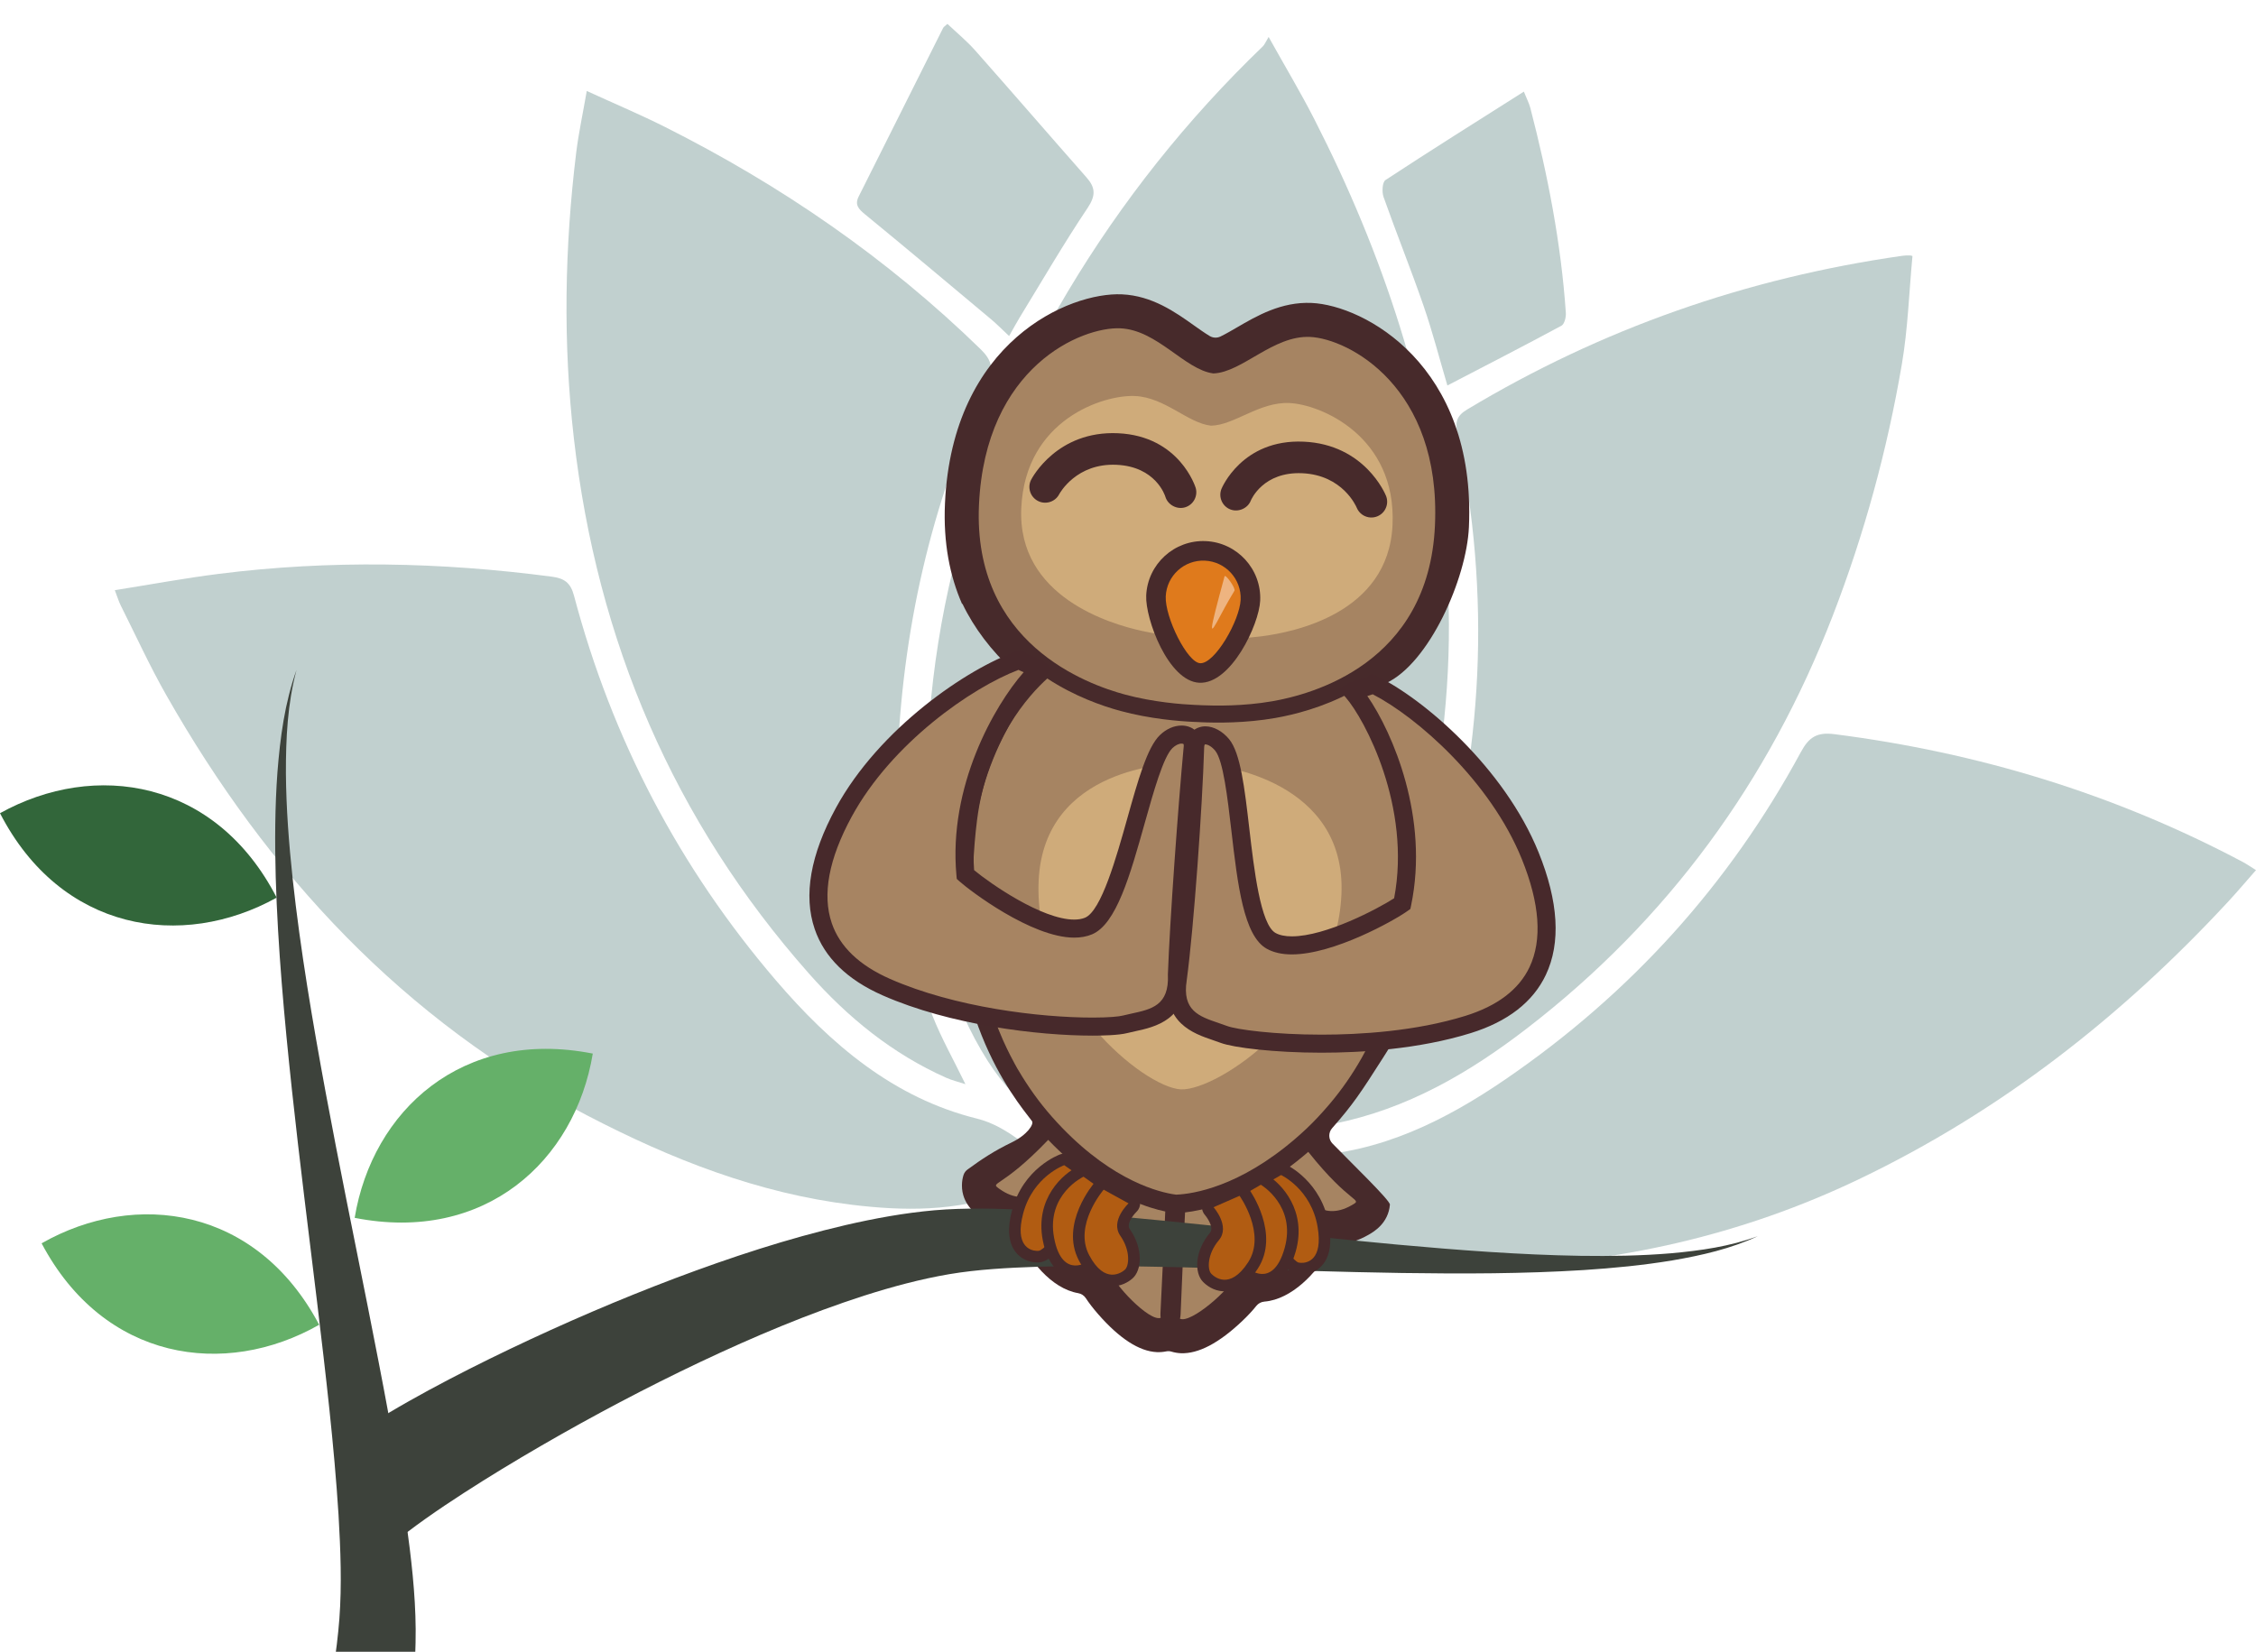 <?xml version="1.0" encoding="UTF-8"?><svg xmlns="http://www.w3.org/2000/svg" xmlns:xlink="http://www.w3.org/1999/xlink" version="1.1" id="Layer_1" x="0px" y="0px" width="749.664px" height="548.973px" viewBox="0 0 749.664 548.973" xml:space="preserve"><g><path fill="#C1D0CF" d="M421.563,12.279c5.603,10.046,10.697,18.548,15.195,27.354c22.829,44.699,38.419,91.638,43.393,141.818 c2.775,28.01,1.057,55.769-3.887,83.442c-4.338,24.28-10.911,47.792-22.503,69.661c-8.884,16.761-20.192,31.566-36.983,41.21 c-31.131,17.877-68.752,7.918-88.508-23.087c-12.422-19.493-17.779-41.218-19.458-63.823 c-5.113-68.797,10.634-132.71,45.988-191.896c17.974-30.09,39.583-57.249,64.828-81.542 C420.234,14.834,420.551,13.949,421.563,12.279z"/><path fill="#C1D0CF" d="M351.678,388.367c-5.78,2.751-11.391,5.964-17.375,8.164c-16.677,6.132-33.932,6.004-51.301,3.875 c-31.276-3.833-60.063-15.201-87.715-29.592c-61.291-31.897-106.259-80.337-140.053-139.816 c-5.5-9.682-10.141-19.854-15.137-29.818c-0.658-1.313-1.074-2.749-1.947-5.029c11.922-1.893,23.166-3.987,34.495-5.418 c36.952-4.669,73.882-3.935,110.778,0.934c4.113,0.543,6.186,2.037,7.315,6.303c12.636,47.707,35.022,90.41,67.108,127.87 c18.117,21.152,39.035,39.058,66.758,45.926c10.865,2.691,17.372,10.97,26.86,14.962 C351.537,387.273,351.607,387.82,351.678,388.367z"/><path fill="#C1D0CF" d="M400.226,392.85c11.711-3.3,21.693-8.222,33.711-8.688c24.669-0.959,46.38-11.776,66.439-25.528 c41.358-28.352,74.184-64.563,98.057-108.697c2.698-4.987,5.39-6.663,11.118-5.933c47.793,6.099,93.131,19.874,135.73,42.481 c1.196,0.635,2.311,1.418,4.383,2.701c-3.215,3.652-6.131,7.113-9.203,10.432c-35.338,38.184-75.658,69.763-122.752,92.301 c-39.123,18.723-80.479,27.963-123.76,29.286c-22.008,0.673-43.513-1.595-64.203-9.415 C418.909,407.693,409.058,401.903,400.226,392.85z"/><path fill="#C1D0CF" d="M194.981,30.239c9.335,4.274,17.835,7.85,26.055,11.983c38.575,19.398,73.77,43.605,104.782,73.798 c3.805,3.704,4.491,6.585,2.172,11.509c-18.897,40.129-28.217,82.629-29.849,126.8c-1.051,28.435,1.144,56.598,11.784,83.41 c2.948,7.43,6.924,14.452,10.881,22.592c-2.477-0.813-4.486-1.284-6.342-2.108c-17.898-7.953-32.753-20.075-45.591-34.581 c-45.082-50.938-70.448-110.616-78.181-178.01c-3.636-31.676-3.087-63.314,0.78-94.915 C192.26,44.296,193.644,37.947,194.981,30.239z"/><path fill="#C1D0CF" d="M635.506,85.115c-1.135,12.094-1.512,24.127-3.514,35.883c-4.875,28.605-12.492,56.508-22.974,83.636 c-21.296,55.109-54.839,101.114-101.666,137.198c-19.176,14.776-39.88,26.82-64.06,31.628c-1.957,0.39-3.948,0.611-6.255,0.962 c0.189-1.057,0.107-1.682,0.376-1.939c20.094-19.196,31.688-43.332,39.646-69.373c15.998-52.359,18.44-105.441,7.226-159.067 c-0.778-3.72-0.285-5.82,3.203-7.918c44.726-26.893,92.973-43.729,144.58-51.099c0.844-0.12,1.711-0.158,2.563-0.13 C635.115,84.911,635.592,85.14,635.506,85.115z"/><path fill="#C1D0CF" d="M335.328,111.686c-2.298-2.147-4.05-3.943-5.963-5.547c-13.931-11.672-27.846-23.367-41.903-34.887 c-2.131-1.745-3.503-3.177-2.14-5.902c9.35-18.688,18.699-37.376,28.074-56.051c0.211-0.421,0.719-0.691,1.44-1.355 c3.104,2.946,6.411,5.656,9.209,8.816c12.395,13.996,24.604,28.156,36.973,42.178c3.036,3.442,3.152,6.057,0.377,10.2 c-7.918,11.812-15.064,24.14-22.493,36.277C337.767,107.271,336.742,109.197,335.328,111.686z"/><path fill="#C1D0CF" d="M480.963,128.119c-2.627-8.881-4.922-17.816-7.925-26.508c-4.192-12.135-9.005-24.053-13.294-36.155 c-0.586-1.656-0.396-4.935,0.646-5.618c14.988-9.844,30.184-19.371,45.982-29.388c1.064,2.637,1.768,3.948,2.132,5.347 c5.824,22.403,10.234,45.061,11.823,68.193c0.098,1.422-0.468,3.726-1.458,4.26C506.406,114.97,493.81,121.438,480.963,128.119z"/></g><rect x="216.429" y="-47.408" fill="#932C25" width="0" height="1"/><g><g><path fill="#472A2B" d="M476.656,272.46c-8.814-23.418-9.812-26.069-18.439-39.723c-1.377-2.179-0.028-4.578,2.314-5.655 c14.338-6.588,26.81-34.718,27.588-51.877c2.445-53.868-34.863-73.729-52.258-74.519c-10.077-0.457-18.256,4.313-24.828,8.14 c-1.615,0.942-3.724,2.172-5.481,3.018c-1.144,0.55-2.479,0.489-3.567-0.162c-1.673-1.001-3.662-2.417-5.184-3.501 c-6.198-4.407-13.912-9.899-23.991-10.356c-17.394-0.79-56.353,15.608-58.798,69.477c-0.603,13.26,1.678,24.248,5.651,33.354 l0.171,0.049c3.812,7.969,9.667,15.699,16.654,22.018c1.507,1.362,1.705,3.657,0.395,5.21 c-5.055,5.986-16.179,22.078-18.837,50.169c-5.49,58.016,19.05,86.822,24.866,94.487c0.758,0.995-1.491,4.584-6.822,7.149 c-5.597,2.693-9.77,5.442-14.558,8.936c-0.628,0.458-1.118,1.1-1.353,1.841c-0.32,1.008-0.52,2.128-0.529,3.391 c-0.048,6.26,4.578,9.508,6.111,10.587c3.195,2.244,6.52,3.653,9.914,4.257c1.272,0.226,2.331,1.065,2.843,2.252 c3.255,7.563,10.759,17.228,19.734,18.779c1.052,0.182,1.975,0.779,2.561,1.671c1.05,1.597,2.388,3.354,4.091,5.301 c7.092,8.116,13.657,12.368,19.508,12.634c1.074,0.049,2.134-0.049,3.172-0.257c0.535-0.107,1.094-0.082,1.617,0.073 c1.017,0.301,2.064,0.495,3.141,0.544c5.85,0.265,12.774-3.371,20.572-10.814c1.873-1.784,3.365-3.413,4.555-4.908 c0.665-0.835,1.639-1.347,2.703-1.433c9.08-0.732,17.428-9.674,21.355-16.913c0.616-1.136,1.746-1.876,3.034-1.986 c3.437-0.294,6.879-1.396,10.277-3.352c1.608-0.925,6.51-3.743,7.026-9.979c0.119-1.411-13.551-14.565-19.105-20.327 c-1.352-1.404-1.389-3.613-0.1-5.076c6.899-7.828,9.479-11.735,16.977-23.496C477.23,323.885,488.037,302.699,476.656,272.46z"/><path fill="#A68462" d="M355.254,385.465c-2.275-1.98-4.592-4.182-6.941-6.622c-15.847,16.589-19.785,13.776-16.049,16.398 c2.37,1.665,4.614,2.476,6.748,2.572c3.622,0.164,6.936-1.72,10.029-4.945C352.23,389.539,353.938,387.074,355.254,385.465z"/><path fill="#A68462" d="M358.594,388.239c-0.551,0.573-1.146,1.21-1.788,1.949c-4.784,5.515-8.979,9.955-8.749,13.949 c0.184,3.157,7.465,14.334,12.542,14.565c1.354,0.061,2.554-0.656,3.418-2.521c4.687-10.125,6.271-16.075,7.442-19.451 C367.524,394.645,363.18,391.886,358.594,388.239z"/><path fill="#A68462" d="M434.734,382.826c-2.563,2.219-5.074,4.193-7.522,5.957c1.159,1.725,2.638,4.325,5.476,7.882 c2.788,3.493,5.917,5.67,9.538,5.834c2.137,0.097,4.448-0.506,6.959-1.95C453.133,398.279,448.973,400.712,434.734,382.826z"/><path fill="#A68462" d="M423.638,391.241c-4.907,3.216-9.494,5.563-13.612,7.281c0.854,3.474,1.9,9.54,5.637,20.005 c0.692,1.935,1.82,2.758,3.178,2.819c5.078,0.23,13.339-10.241,13.807-13.368c0.592-3.957-3.183-8.76-7.445-14.686 C424.644,392.52,424.121,391.848,423.638,391.241z"/><path fill="#A68462" d="M500.367,304.615c-0.012,0.547-0.004,1.077-0.019,1.633c-0.046,1.894-0.13,3.828-0.243,5.782 c-0.002,0.06-0.003,0.123-0.008,0.184"/><path fill="#A68462" d="M386.291,422.523c0.336-6.627,0.705-13.934,0.918-19.883c-2.709-0.559-6.671-1.675-11.479-3.829 c-2.269,6.05-6.615,15.445-7.223,22.289c-0.327,3.671,11.788,16.78,16.419,16.991c0.287,0.013,0.537-0.023,0.759-0.09 c-0.07-0.486-0.095-0.991-0.071-1.51C385.764,433.175,386.087,426.519,386.291,422.523z"/><path fill="#A68462" d="M393.791,402.953c-0.328,5.942-0.619,13.246-0.885,19.871c-0.158,3.996-0.442,10.655-0.593,13.973 c-0.024,0.518-0.094,1.019-0.204,1.497c0.215,0.086,0.459,0.145,0.744,0.157c4.637,0.211,17.887-11.748,17.893-15.434 c0.012-6.859-3.449-16.586-5.166-22.817C400.609,401.893,396.563,402.641,393.791,402.953z"/><path fill="#A68462" d="M441.232,367.625c0.04-0.055,0.088-0.106,0.131-0.156c0.218-0.256,0.435-0.511,0.655-0.765 c3.974-4.728,7.414-9.725,10.371-14.938c0-0.001,0.006-0.008,0.007-0.01c0.092-0.161,0.176-0.325,0.27-0.485 c1.162-2.082,2.252-4.188,3.269-6.328c0.252-0.51,0.502-1.02,0.737-1.535c0.006-0.009,0.007-0.016,0.013-0.024 c1.315-2.889,2.493-5.828,3.556-8.808c0.004-0.019,0.012-0.035,0.02-0.053c0.233-0.668,0.458-1.333,0.684-1.999 c0.442-1.313,0.871-2.631,1.268-3.956c0.002-0.009,0.004-0.018,0.008-0.028c0.137-0.458,0.264-0.925,0.395-1.386 c0.442-1.553,0.871-3.107,1.256-4.673c0,0,0-0.005,0-0.006c0.078-0.312,0.141-0.625,0.217-0.938 c0.409-1.718,0.799-3.443,1.142-5.182c0-0.009,0.001-0.012,0.001-0.02c0.07-0.355,0.131-0.711,0.193-1.071 c0.855-4.527,1.48-9.09,1.909-13.664c0.034-0.375,0.073-0.745,0.107-1.122c0.001-0.025,0.007-0.055,0.007-0.078 c0.078-0.91,0.168-1.82,0.231-2.729c0-0.007,0.001-0.012,0.001-0.017c0.026-0.413,0.042-0.824,0.063-1.238 c0.231-3.749,0.356-7.501,0.349-11.231c0-0.007,0-0.011,0.001-0.018c-0.005-2.074-0.046-4.141-0.12-6.2 c-0.963-26.558-13.507-42.947-18.975-48.88c-9.488,5.063-18.937,7.441-25.241,8.545c-9.952,1.743-19.649,1.631-24.539,1.408 c-0.499-0.022-0.921-0.047-1.269-0.067c-0.345-0.011-0.771-0.024-1.27-0.048c-4.891-0.222-14.557-0.988-24.31-3.626 c-6.177-1.671-15.374-4.896-24.364-10.797c-5.985,5.413-19.963,20.604-23.324,46.96c-0.657,5.154-1.084,10.393-1.288,15.654 c-0.046,0.996-0.091,1.994-0.111,2.993c-0.001,0.007-0.001,0.009-0.001,0.014c-0.068,3.027-0.027,6.062,0.078,9.096 c0.004,0.02,0.004,0.042,0.004,0.063c0.041,1.128,0.084,2.261,0.15,3.388c0,0.006,0.004,0.014,0.004,0.016 c0.055,0.988,0.139,1.974,0.219,2.96c0,0.003,0,0.006,0,0.012c0.066,0.863,0.146,1.731,0.229,2.599 c0.122,1.241,0.265,2.479,0.42,3.718c0,0.005-0.001,0.011,0,0.014c0.081,0.644,0.176,1.283,0.267,1.928 c0.204,1.453,0.425,2.902,0.682,4.348c0.183,1.034,0.376,2.063,0.583,3.093c0.003,0.011,0.006,0.019,0.005,0.029 c0.214,1.035,0.434,2.065,0.672,3.098c0.23,1.004,0.479,2.005,0.732,3.006c0.004,0.009,0.009,0.019,0.008,0.031 c0.5,1.927,1.052,3.846,1.652,5.752c0.025,0.085,0.053,0.177,0.079,0.266v0.002c0.332,1.042,0.662,2.074,1.021,3.106 c0.005,0.007,0.004,0.014,0.011,0.021c0.188,0.54,0.396,1.075,0.599,1.608c0.764,2.087,1.604,4.155,2.506,6.2 c0.131,0.288,0.256,0.579,0.385,0.869c0.004,0.002,0.008,0.011,0.01,0.016c0.65,1.437,1.33,2.861,2.05,4.273 c0.259,0.476,0.5,0.954,0.753,1.434c0.01,0.021,0.022,0.039,0.035,0.058c0.532,1.001,1.044,2.005,1.611,2.989 c0.005,0.004,0.005,0.004,0.006,0.008c0.152,0.268,0.325,0.53,0.488,0.796c3.131,5.317,6.771,10.439,11.054,15.284 c17.571,19.844,33.568,24.521,39.82,25.629l1.405,0.219l1.418-0.09c6.328-0.537,22.682-3.746,41.978-21.916 C436.736,372.668,439.033,370.17,441.232,367.625z"/><path fill="#A68462" d="M373.844,230.844c9.436,2.549,18.932,3.246,23.091,3.435c0.509,0.023,0.932,0.039,1.269,0.048 c0.338,0.022,0.764,0.045,1.27,0.067c4.156,0.188,13.678,0.355,23.305-1.328c12.835-2.248,51.957-12.256,54.051-58.373 s-28.775-62.136-41.48-62.712c-12.299-0.559-22.534,11.76-32.141,12.138c-9.533-1.247-18.609-14.442-30.91-15.001 c-12.704-0.576-44.896,12.579-46.99,58.696S361.27,227.442,373.844,230.844z"/><g><path fill="#CFAB7A" d="M428.484,133.949c-10.016-0.455-18.248,7.362-26.066,7.529c-7.768-0.874-15.254-9.405-25.272-9.859 c-10.342-0.47-36.44,7.711-37.78,37.258c-1.343,29.551,29.737,38.517,40,40.795c8.626,1.916,17.303,2.337,19.848,2.425 c2.547,0.144,11.224,0.51,19.993-0.616c10.422-1.339,42.185-7.452,43.526-37.003C464.074,144.931,438.83,134.419,428.484,133.949 z"/></g><g><g><defs><path id="SVGID_1_" d="M373.844,230.844c9.436,2.549,18.932,3.246,23.091,3.435c0.509,0.023,0.932,0.039,1.269,0.048 c0.338,0.022,0.764,0.045,1.27,0.067c4.156,0.188,13.678,0.355,23.305-1.328c12.835-2.248,51.957-12.256,54.051-58.373 s-28.775-62.136-41.48-62.712c-12.299-0.559-22.534,11.76-32.141,12.138c-9.533-1.247-18.609-14.442-30.91-15.001 c-12.704-0.576-44.896,12.579-46.99,58.696S361.27,227.442,373.844,230.844z"/></defs><clipPath id="SVGID_2_"></clipPath><g clip-path="url(#SVGID_2_)"><path fill="#7E543A" d="M380.88,197.92c0,0,7.108,39.22,17.463,39.689c10.349,0.47,20.415-37.97,20.415-37.97L380.88,197.92z"/></g></g><path fill="#472A2B" d="M400.677,179.842c-10.444-0.475-19.323,7.637-19.797,18.078c-0.351,7.708,7.321,28.53,17.659,29 c10.543,0.479,19.858-19.349,20.219-27.28C419.231,189.198,411.12,180.315,400.677,179.842z M398.908,218.803 c-2.627-0.119-10.232-13.492-9.914-20.515c0.271-5.968,5.348-10.602,11.315-10.331c5.968,0.271,10.601,5.346,10.33,11.314 C410.318,206.366,402.144,218.949,398.908,218.803z"/><path fill="#DF7A1C" d="M400.382,186.337c-6.874-0.313-12.697,5.007-13.009,11.878c-0.312,6.873,7.134,22.016,11.461,22.212 c4.869,0.221,13.119-14.209,13.432-21.082C412.577,192.474,407.256,186.648,400.382,186.337z"/><g><defs><path id="SVGID_3_" d="M387.373,198.215c-0.312,6.873,7.134,22.016,11.461,22.212c4.869,0.221,13.119-14.209,13.432-21.082 c0.312-6.871-5.01-12.696-11.884-13.008C393.508,186.024,387.685,191.344,387.373,198.215z"/></defs><clipPath id="SVGID_4_"></clipPath><path clip-path="url(#SVGID_4_)" fill="#B15C12" d="M387.373,198.215c0,0,7.541,17.421,12.009,17.624 c4.462,0.202,13.003-17.708,13.003-17.708s-2.782,25.495-13.336,25.016C388.493,222.667,387.373,198.215,387.373,198.215z"/></g></g><g><path fill="#CFAB7A" d="M392.449,362.063c12.324,0.433,51.543-25.933,53.305-64.744c1.733-38.177-40.967-42.814-42.754-42.983 l-11.385-0.517c-1.794,0.006-44.742,0.756-46.475,38.933c-1.762,38.812,34.907,68.622,47.219,69.308L392.449,362.063z"/></g><path fill="#EEB480" d="M405.748,204.203c1.538-2.919,3.904-7.034,4.443-7.842c0.538-0.81-3.021-5.742-3.275-4.804 C401.537,211.351,401.585,212.122,405.748,204.203z"/><g><defs><path id="SVGID_5_" d="M349.162,392.873c-3.096,3.227-6.408,5.11-10.031,4.945c-2.132-0.097-4.378-0.906-6.746-2.572 c-3.737-2.622,0.2,0.191,16.05-16.398c2.347,2.441,4.665,4.643,6.94,6.623C354.057,387.08,352.348,389.545,349.162,392.873z M320.415,325.32c-2.767-12.49-3.457-24.906-3.085-36.326c0.004-0.142,0.016-0.282,0.022-0.427 c0.063-1.874,0.151-3.725,0.269-5.537c0.041-0.612,0.102-1.193,0.147-1.797c0.103-1.338,0.197-2.68,0.324-3.978 c0.185-1.898,0.394-3.756,0.627-5.565c3.299-25.412,16.588-43.417,24.323-49.846c-1.35-1.065-2.68-2.19-3.979-3.396 c-4.53,5.129-12.193,10.164-22.155,10.515c-6.838,0.239-11.836,19.758-19.707,33.763c-14.428,25.674,2.535,72.926,17.233,70.229 M358.714,388.245c-0.552,0.573-1.146,1.21-1.788,1.948c-4.785,5.515-8.979,9.956-8.75,13.95 c0.184,3.157,7.465,14.334,12.543,14.564c1.356,0.062,2.553-0.656,3.416-2.521c4.688-10.124,6.275-16.074,7.443-19.451 C367.646,394.649,363.301,391.891,358.714,388.245z M434.854,382.832c-2.562,2.219-5.075,4.193-7.524,5.956 c1.162,1.726,2.641,4.326,5.479,7.883c2.785,3.493,5.914,5.669,9.537,5.834c2.135,0.097,4.446-0.507,6.957-1.95 C453.254,398.285,449.096,400.718,434.854,382.832z M423.756,391.246c-4.903,3.216-9.492,5.563-13.612,7.281 c0.856,3.475,1.902,9.54,5.64,20.005c0.692,1.935,1.821,2.759,3.176,2.819c5.075,0.23,13.341-10.24,13.808-13.368 c0.591-3.957-3.181-8.76-7.448-14.685C424.764,392.525,424.24,391.853,423.756,391.246z M440.553,377.462 M458.781,223.884 c-1.405,1.082-2.83,2.083-4.273,3.021c6.484,7.346,18.729,24.705,19.71,51.845c0.065,1.822,0.104,3.691,0.118,5.599 c0.01,1.355-0.016,2.76-0.036,4.155c-0.013,0.546-0.003,1.076-0.017,1.633c-0.047,1.894-0.129,3.828-0.242,5.781 c-0.004,0.061-0.004,0.124-0.009,0.185 M496.458,271.772 M386.41,422.529c0.338-6.627,0.707-13.935,0.918-19.884 c-2.705-0.558-6.671-1.674-11.479-3.828c-2.269,6.05-6.613,15.445-7.224,22.288c-0.325,3.671,11.788,16.781,16.419,16.991 c0.289,0.013,0.537-0.023,0.76-0.089c-0.07-0.487-0.095-0.991-0.07-1.51C385.884,433.181,386.206,426.523,386.41,422.529z M393.912,402.959c-0.328,5.942-0.621,13.246-0.885,19.871c-0.158,3.996-0.443,10.654-0.593,13.972 c-0.024,0.519-0.096,1.019-0.206,1.498c0.217,0.085,0.46,0.144,0.747,0.157c4.636,0.21,17.882-11.748,17.892-15.434 c0.012-6.86-3.449-16.586-5.168-22.817C400.729,401.897,396.685,402.646,393.912,402.959z M441.353,367.631 c0.039-0.055,0.088-0.106,0.132-0.156c0.219-0.256,0.437-0.512,0.654-0.766c3.973-4.727,7.414-9.724,10.369-14.937 c0-0.001,0.008-0.008,0.008-0.01c0.094-0.162,0.18-0.325,0.27-0.485c1.164-2.082,2.256-4.188,3.271-6.328 c0.248-0.511,0.5-1.021,0.736-1.536c0.004-0.008,0.006-0.015,0.012-0.024c1.313-2.888,2.493-5.828,3.555-8.807 c0.008-0.019,0.014-0.035,0.021-0.054c0.232-0.668,0.458-1.333,0.683-1.999c0.442-1.313,0.871-2.63,1.267-3.956 c0.004-0.009,0.006-0.017,0.01-0.028c0.136-0.457,0.263-0.925,0.396-1.386c0.441-1.552,0.867-3.106,1.254-4.672 c0,0,0.001-0.005,0.001-0.006c0.077-0.312,0.14-0.626,0.218-0.939c0.407-1.717,0.795-3.443,1.139-5.181 c0-0.009,0.002-0.012,0.002-0.02c0.068-0.355,0.129-0.711,0.191-1.071c0.855-4.528,1.48-9.091,1.912-13.664 c0.031-0.376,0.072-0.745,0.104-1.123c0.003-0.025,0.009-0.054,0.01-0.077c0.079-0.911,0.166-1.82,0.23-2.729 c0-0.007,0-0.012,0-0.017c0.027-0.414,0.043-0.825,0.064-1.238c0.232-3.749,0.356-7.501,0.348-11.231 c0.001-0.008,0.001-0.012,0.002-0.018c-0.006-2.074-0.047-4.141-0.12-6.2c-0.962-26.558-13.505-42.948-18.974-48.88 c-9.49,5.062-18.939,7.44-25.24,8.545c-9.955,1.742-19.649,1.63-24.541,1.408c-0.497-0.022-0.922-0.047-1.266-0.067 c-0.35-0.011-0.775-0.025-1.273-0.048c-4.891-0.223-14.555-0.988-24.309-3.626c-6.177-1.671-15.373-4.896-24.367-10.797 c-5.983,5.412-19.961,20.604-23.321,46.959c-0.656,5.155-1.082,10.394-1.288,15.655c-0.045,0.996-0.09,1.994-0.111,2.992 c0,0.007,0,0.009,0,0.014c-0.068,3.028-0.029,6.063,0.077,9.096c0.005,0.021,0.003,0.042,0.005,0.063 c0.039,1.129,0.082,2.262,0.148,3.389c0,0.006,0.002,0.013,0.002,0.015c0.059,0.989,0.141,1.975,0.221,2.96 c0,0.004,0,0.006,0,0.013c0.066,0.862,0.148,1.731,0.23,2.598c0.123,1.242,0.262,2.479,0.419,3.719 c0.001,0.004,0.001,0.01,0.001,0.013c0.082,0.644,0.174,1.283,0.269,1.929c0.205,1.453,0.423,2.902,0.679,4.348 c0.183,1.034,0.378,2.063,0.585,3.092c0.003,0.011,0.003,0.019,0.003,0.03c0.213,1.034,0.437,2.065,0.672,3.097 c0.232,1.005,0.479,2.005,0.732,3.006c0.004,0.009,0.011,0.02,0.01,0.031c0.497,1.927,1.052,3.846,1.65,5.752 c0.027,0.085,0.051,0.177,0.081,0.267v0.002c0.331,1.042,0.662,2.074,1.021,3.105c0.003,0.008,0.003,0.015,0.01,0.021 c0.188,0.54,0.395,1.074,0.598,1.608c0.766,2.087,1.604,4.155,2.508,6.2c0.131,0.287,0.254,0.578,0.385,0.868 c0.002,0.003,0.006,0.012,0.011,0.016c0.648,1.438,1.327,2.861,2.05,4.274c0.254,0.475,0.497,0.953,0.753,1.434 c0.009,0.02,0.021,0.038,0.034,0.058c0.529,1,1.042,2.004,1.611,2.989c0.002,0.004,0.002,0.004,0.004,0.008 c0.155,0.268,0.324,0.529,0.49,0.796c3.13,5.316,6.77,10.439,11.054,15.284c17.569,19.843,33.567,24.521,39.82,25.629 l1.405,0.219l1.416-0.091c6.328-0.537,22.684-3.746,41.977-21.915C436.855,372.673,439.154,370.176,441.353,367.631z M373.965,230.85c9.434,2.549,18.932,3.245,23.09,3.435c0.508,0.022,0.934,0.039,1.271,0.048 c0.335,0.021,0.763,0.044,1.267,0.067c4.158,0.188,13.681,0.355,23.309-1.328c12.832-2.248,51.954-12.256,54.047-58.374 c2.094-46.116-28.773-62.135-41.479-62.712c-12.299-0.559-22.534,11.76-32.141,12.139c-9.533-1.247-18.611-14.442-30.912-15.001 c-12.703-0.577-44.895,12.579-46.988,58.695C323.334,213.937,361.389,227.447,373.965,230.85z"/></defs><clipPath id="SVGID_6_"></clipPath><g clip-path="url(#SVGID_6_)"><path fill="#7E543A" d="M327.443,328.493c0,0,26.068,57.975,62.952,59.649c42.168,1.914,69.964-53.561,69.964-53.561 l-0.002,8.164l-18.818,30.269l-22.437,16.431l-15.442,7.786c0,0-7.654,2.482-12.832,2.247 c-5.181-0.235-19.185-3.229-26.394-10.629c-7.212-7.4-23.489-22.763-27.446-29.07c-3.959-6.308-10.013-28.746-10.013-28.746 L327.443,328.493z"/></g><path clip-path="url(#SVGID_6_)" fill="#7E543A" d="M435.693,381.002l-11.082,6.572l-9.659,6.28l-24.206,7.438l-23.435-9.601 l-9.051-7.131l-10.44-7.549l-4.542,6.515l0.577,0.322c0,0,2.841-0.347,6.497,2.179c3.66,2.526,2.978,7.208,2.978,7.208 s5.42,0.01,10.939,3.094c5.518,3.075,6.936,6.855,6.936,6.855l2.262,0.812c0,0,3.589-1.079,7.606-0.011 c4.021,1.066,6.322,4.885,6.322,4.885l2.642,0.257l-0.002,0.042l0.354-0.007l0.352,0.038l0.002-0.041l2.653-0.017 c0,0,2.637-3.595,6.734-4.292c4.1-0.7,7.573,0.7,7.573,0.7l2.327-0.604c0,0,1.755-3.637,7.529-6.199 c5.776-2.57,11.173-2.09,11.173-2.09s-0.254-4.724,3.62-6.908c3.87-2.184,6.67-1.581,6.67-1.581l0.604-0.27L435.693,381.002z"/><path clip-path="url(#SVGID_6_)" fill="#7E543A" d="M410.058,238.381c6.746-1.581,12.675,0.205,12.675,0.205 s4.156-3.213,18.357-1.154c14.208,2.059,22.035,8.076,22.035,8.076l-8.022-12.391l-6-5.93l-19.45,7.839l-31.826,2.513 l-28.42-5.014l-21.443-10.638l-6.778,6.058l-8.619,11.16c0,0,8.818-5.494,23.152-6.258c14.333-0.764,17.207,3.478,17.207,3.478 s6.088-1.712,12.662,0.47L410.058,238.381z"/><path clip-path="url(#SVGID_6_)" fill="#7E543A" d="M397.482,245.107"/></g></g><g><path fill="#A78462" d="M487.828,340.492c28.279-8.781,30.794-31.072,20.64-56.135c-11.444-28.246-38.232-50.218-52.312-56.959 c-1.429,1.05-5.311,1.452-6.774,2.357c7.107,8.093,23.251,38.613,16.583,70.579c-4.839,3.475-32.284,18.632-43.562,12.367 c-11.28-6.265-8.894-56.14-16.28-65.117c-3.526-4.285-8.824-4.445-8.981,0.766c-0.611,20.297-3.469,60.064-5.77,77.036 c-2.246,14.26,8.482,15.803,15.267,18.394C413.642,346.454,455.806,350.437,487.828,340.492z"/><path fill="#47292B" d="M439.114,349.872c-0.001,0-0.003,0-0.004,0c-15.605-0.001-29.309-1.673-33.542-3.289 c-0.796-0.304-1.648-0.592-2.527-0.891c-6.357-2.154-16.997-5.76-14.633-20.772c2.326-17.164,5.148-57.19,5.734-76.659 c0.144-4.737,3.316-6.857,6.398-6.857c2.743,0,5.695,1.599,7.898,4.275c3.787,4.604,5.138,16.226,6.702,29.685 c1.565,13.477,3.71,31.935,8.718,34.716c1.342,0.746,3.163,1.124,5.412,1.124c0.001,0,0.001,0,0.002,0 c11.322-0.002,28.663-9.231,33.99-12.664c5.776-30.334-9.729-59.508-16.136-66.804l-2.341-2.665l3.017-1.866 c1.073-0.663,2.482-1.027,3.974-1.412c0.836-0.216,2.233-0.577,2.62-0.824l1.449-1.065l1.605,0.789 c15.495,7.42,42.431,30.486,53.796,58.538c6.651,16.417,7.468,30.138,2.426,40.781c-4.273,9.021-12.67,15.53-24.956,19.346 C471.381,348.741,452.175,349.872,439.114,349.872z M400.541,247.403c-0.116,0-0.181,0.018-0.195,0.024 c-0.031,0.039-0.186,0.345-0.205,1.014c-0.591,19.606-3.438,59.956-5.796,77.349c-1.587,10.083,4.07,12,10.622,14.221 c0.954,0.323,1.879,0.637,2.742,0.967c3.177,1.213,15.856,2.894,31.401,2.895c0.001,0,0.003,0,0.004,0 c12.645,0,31.204-1.084,47.824-6.245c10.617-3.297,17.788-8.741,21.313-16.184c4.293-9.064,3.431-21.162-2.564-35.959 c-10.454-25.801-34.747-47.116-49.535-54.738c-0.569,0.218-1.176,0.401-1.79,0.57c8.496,12.267,20.599,40.582,14.539,69.631 l-0.238,1.144l-0.948,0.681c-4.432,3.183-24.488,14.43-38.44,14.432c-0.001,0-0.002,0-0.003,0c-3.281,0-6.082-0.632-8.325-1.879 c-7.699-4.275-9.674-21.273-11.765-39.269c-1.271-10.934-2.711-23.326-5.375-26.564 C402.626,248.057,401.286,247.403,400.541,247.403z"/></g><g><path fill="#A78462" d="M294.534,328.082c-27.1-11.931-27.071-34.363-14.141-58.113c14.573-26.766,43.679-45.559,58.433-50.66 c1.3,1.205,5.111,2.046,6.463,3.111c-7.979,7.234-27.479,35.728-24.479,68.243c4.414,4.001,28.97,22.059,40.886,17.113 c11.918-4.945,17.454-53.21,25.811-61.292c3.99-3.857,9.261-2.751,8.836,1.779c-1.889,20.142-4.64,58.421-5.254,75.634 c0.614,14.423-10.22,14.739-17.254,16.544C366.573,342.305,325.224,341.593,294.534,328.082z"/><path fill="#47292B" d="M363.094,344.197c-18.176,0-47.354-3.502-69.769-13.369c-11.773-5.184-19.377-12.603-22.601-22.051 c-3.803-11.146-1.436-24.687,7.034-40.243c14.474-26.583,43.851-46.447,60.087-52.061l1.7-0.588l1.32,1.223 c0.339,0.275,1.688,0.793,2.493,1.102c1.438,0.552,2.797,1.073,3.787,1.854l2.785,2.196l-2.628,2.383 c-7.193,6.522-25.907,33.754-23.606,64.552c5.355,4.456,22.564,16.433,33.268,16.433c1.382,0,2.587-0.209,3.58-0.621 c5.426-2.251,10.428-20.079,14.081-33.097c3.542-12.624,6.602-23.526,10.794-27.581c2.129-2.059,4.693-3.191,7.221-3.191 c2.025,0,3.824,0.751,5.065,2.114c1.239,1.36,1.815,3.24,1.623,5.293c-1.86,19.84-4.607,57.812-5.239,75.347 c0.584,15.077-10.355,17.443-16.898,18.859c-0.907,0.196-1.787,0.386-2.612,0.598 C371.699,344.087,366.146,344.197,363.094,344.197z M338.45,222.636c-15.557,5.895-42.109,24.318-55.422,48.768 c-7.634,14.021-9.863,25.944-6.625,35.438c2.659,7.794,9.166,14.017,19.34,18.495c21.562,9.493,49.757,12.861,67.351,12.861 c5.469,0,8.749-0.342,9.994-0.662c0.896-0.229,1.851-0.437,2.835-0.649c6.761-1.463,12.6-2.727,12.168-12.86l-0.005-0.117 l0.004-0.118c0.627-17.579,3.394-55.845,5.265-75.807c0.041-0.43-0.037-0.642-0.084-0.692c-0.057-0.063-0.271-0.154-0.63-0.154 c-0.936,0-2.075,0.563-3.05,1.505c-3.025,2.926-6.3,14.594-9.188,24.888c-4.855,17.306-9.442,33.65-17.558,37.018 c-1.726,0.717-3.704,1.08-5.88,1.08c-14.268,0-34.957-15.828-38.17-18.741l-0.865-0.784l-0.107-1.163 c-2.727-29.55,12.51-56.31,22.342-67.534C339.572,223.168,338.991,222.917,338.45,222.636z"/></g><g><path fill="#472A2B" d="M371.503,143.989c-20.187-0.916-28.507,14.769-28.849,15.438c-0.645,1.246-0.764,2.667-0.334,4.004 c0.428,1.337,1.351,2.427,2.592,3.064c0.679,0.351,1.406,0.544,2.167,0.579c2.046,0.093,3.972-1.024,4.888-2.808 c0.229-0.423,5.729-10.392,19.061-9.787c13.016,0.591,16.088,10.188,16.207,10.571c0.788,2.714,3.799,4.359,6.504,3.578 c1.351-0.391,2.465-1.283,3.139-2.511c0.675-1.231,0.831-2.65,0.449-3.959C397.278,161.988,392.031,144.921,371.503,143.989z"/><path fill="#472A2B" d="M460.562,164.778c-0.282-0.696-7.146-17.07-27.332-17.987c-20.543-0.932-27.284,15.547-27.352,15.718 c-0.511,1.308-0.487,2.733,0.075,4.02c0.561,1.286,1.59,2.275,2.895,2.783c2.631,1.034,5.784-0.354,6.787-2.928 c0.162-0.396,4.15-9.69,17.119-9.102c13.425,0.609,17.904,11.024,18.082,11.456c0.773,1.886,2.584,3.163,4.623,3.256 c0.753,0.034,1.52-0.098,2.199-0.377c1.302-0.524,2.322-1.524,2.869-2.816C461.08,167.51,461.089,166.081,460.562,164.778z"/></g></g><g><g><g><g><path fill="#3D423B" d="M69.967,777.23c3.768-5.711,6.371-11.098,9.052-16.574c2.614-5.459,5.05-10.912,7.387-16.376 c4.677-10.937,8.985-21.914,13.058-32.931c8.137-22.043,15.354-44.262,21.558-66.688c6.156-22.441,11.373-45.075,14.544-68.135 c1.563-11.54,2.605-23.18,2.562-35.037c-0.081-11.927-1.505-23.813-3.131-35.699c-3.368-23.786-8.059-47.578-12.749-71.361 c-4.733-23.781-9.608-47.553-14.018-71.28c-4.386-23.728-8.405-47.418-10.967-70.968C96,280.406,95.1,268.673,95.006,257.033 c-0.027-11.63,0.529-23.208,3.527-34.382c-3.928,10.991-5.434,22.465-6.34,33.998c-0.846,11.544-0.886,23.21-0.572,34.912 c0.693,23.406,2.854,46.979,5.373,70.576c2.54,23.598,5.545,47.229,8.401,70.833c2.819,23.589,5.625,47.182,7.101,70.527 c0.678,11.65,1.123,23.287,0.277,34.552c-0.873,11.317-2.814,22.555-5.266,33.705c-4.969,22.305-11.966,44.313-19.902,66.124 c-7.986,21.802-16.962,43.407-26.837,64.779c-4.94,10.68-10.11,21.313-15.6,31.817c-2.755,5.249-5.579,10.471-8.55,15.612 c-2.974,5.103-6.058,10.299-9.5,14.748L69.967,777.23z"/></g><path fill="#65B069" d="M117.855,404.756c5.881-35.59,35.715-63.148,79.125-54.592 C191.1,385.766,161.267,413.322,117.855,404.756z"/><path fill="#65B069" d="M13.826,413.225c31.342-17.85,71.543-12.04,92.235,27.071C74.709,458.152,34.512,452.334,13.826,413.225z "/><path fill="#32663A" d="M0,270.273c31.537-17.512,71.669-11.27,91.94,28.064C60.402,315.86,20.262,309.609,0,270.273z"/></g><g><g><path fill="#3D423B" d="M115.855,478.543c4.555-3.647,8.92-6.276,13.352-8.981c4.43-2.643,8.867-5.137,13.314-7.553 c8.915-4.822,17.889-9.338,26.919-13.657c18.063-8.628,36.347-16.492,54.888-23.511c18.553-6.98,37.354-13.182,56.664-17.679 c9.673-2.229,19.461-4.026,29.529-4.92c10.124-0.862,20.313-0.586,30.532-0.142c20.44,0.996,40.993,3.115,61.536,5.229 c20.549,2.149,41.098,4.422,61.578,6.306c20.47,1.861,40.884,3.418,61.066,3.748c10.08,0.146,20.111-0.015,29.993-0.845 c9.872-0.886,19.647-2.268,28.892-5.688c-9.014,4.196-18.635,6.376-28.348,8.044c-9.729,1.624-19.617,2.573-29.572,3.22 c-19.915,1.246-40.08,1.263-60.297,0.972c-20.218-0.309-40.507-1.005-60.75-1.577c-20.236-0.541-40.473-1.074-60.391-0.497 c-9.941,0.339-19.847,0.87-29.338,2.468c-9.536,1.633-18.914,4.157-28.184,7.113c-18.534,5.965-36.657,13.622-54.538,22.066 c-17.872,8.479-35.499,17.787-52.859,27.844c-8.672,5.024-17.283,10.246-25.769,15.725c-4.238,2.747-8.449,5.552-12.576,8.474 c-4.098,2.927-8.26,5.948-11.768,9.217L115.855,478.543z"/></g></g></g></g><g><g><g><path fill="#B15C12" d="M344.376,417.655c-1.052-0.048-3.689-0.42-5.482-2.854c-1.909-2.598-2.171-6.604-0.777-11.915 c3.474-13.238,14.418-17.271,14.884-17.438c0.236-0.084,0.484-0.121,0.73-0.11c0.359,0.017,0.713,0.137,1.016,0.348l9.795,6.86 c0.582,0.405,0.892,1.104,0.803,1.808c-0.082,0.705-0.551,1.306-1.215,1.562c-2.535,0.985-9.271,4.549-9.95,9.13 c-1.099,7.447-6.515,12.168-8.583,12.544C345.258,417.65,344.824,417.676,344.376,417.655L344.376,417.655z"/><path fill="#472A2B" d="M353.644,387.26l9.794,6.86c0,0-10.166,3.927-11.16,10.643c-0.992,6.716-5.85,10.724-7.023,10.937 c-0.16,0.027-0.438,0.051-0.791,0.035c-2.191-0.1-7.289-1.676-4.485-12.36C343.232,390.965,353.644,387.26,353.644,387.26 M353.816,383.418c-0.486-0.022-0.986,0.048-1.461,0.221c-0.502,0.177-12.371,4.548-16.097,18.758 c-1.55,5.901-1.183,10.458,1.087,13.543c1.605,2.184,4.137,3.509,6.943,3.636c0.598,0.027,1.167-0.004,1.65-0.091 c3.377-0.614,9.002-6.434,10.143-14.16c0.502-3.396,6.105-6.598,8.742-7.615c1.324-0.514,2.26-1.713,2.43-3.123 c0.174-1.411-0.446-2.8-1.61-3.615l-9.791-6.86C355.243,383.687,354.537,383.45,353.816,383.418L353.816,383.418z"/></g><g><path fill="#B15C12" d="M357.038,422.51c-3.063-0.139-7.052-2.126-8.662-10.798c-2.913-15.709,10.715-22.308,10.854-22.373 c0.289-0.135,0.601-0.194,0.904-0.181c0.364,0.017,0.719,0.137,1.028,0.354l9.166,6.512c0.541,0.384,0.844,1.02,0.807,1.68 c-0.04,0.661-0.416,1.256-0.994,1.574c-0.072,0.037-7.331,4.193-6.125,8.651c1.815,6.715-0.918,13.133-3.576,14.019 C359.828,422.158,358.587,422.58,357.038,422.51L357.038,422.51z"/><path fill="#472A2B" d="M360.047,391.08l9.17,6.511c0,0-8.698,4.769-7.057,10.842c1.64,6.065-1.004,11.251-2.329,11.689 c-0.384,0.132-1.427,0.524-2.706,0.467c-2.334-0.106-5.467-1.724-6.859-9.229C347.59,396.932,360.047,391.08,360.047,391.08 M360.221,387.237c-0.612-0.028-1.234,0.09-1.809,0.361c-5.238,2.458-14.472,10.741-11.928,24.462 c1.936,10.438,7.389,12.231,10.467,12.371c1.914,0.087,3.449-0.439,4.027-0.636l0.07-0.022c3.84-1.28,6.848-8.856,4.824-16.347 c-0.627-2.321,3.309-5.413,5.201-6.469c1.153-0.641,1.903-1.836,1.975-3.153c0.072-1.317-0.529-2.584-1.605-3.348l-9.17-6.513 C361.66,387.51,360.946,387.271,360.221,387.237L360.221,387.237z"/></g><g><path fill="#B15C12" d="M369.316,425.564c-3.475-0.158-6.526-2.677-9.076-7.489c-5.86-11.06,4.602-23.416,5.053-23.937 c0.394-0.459,0.969-0.691,1.543-0.665c0.287,0.013,0.574,0.091,0.839,0.235l8.271,4.552c0.541,0.298,0.907,0.837,0.98,1.449 c0.077,0.611-0.145,1.223-0.597,1.643c-0.046,0.046-4.944,4.726-2.479,8.253c3.736,5.353,3.689,11.751,1.156,13.9 c-0.973,0.821-3.003,2.181-5.688,2.059H369.316z"/><path fill="#472A2B" d="M366.748,395.394l8.271,4.552c0,0-6.214,5.795-2.743,10.763c3.465,4.967,2.944,10.095,1.484,11.33 c-0.445,0.379-2.118,1.706-4.355,1.604c-2.165-0.099-4.853-1.533-7.465-6.468C356.625,407.146,366.748,395.394,366.748,395.394 M366.924,391.552c-1.15-0.052-2.299,0.413-3.088,1.332c-0.483,0.562-11.764,13.883-5.297,26.092 c2.893,5.456,6.488,8.318,10.691,8.509c3.344,0.152,5.831-1.507,7.016-2.51c3.242-2.746,3.684-10.018-0.82-16.469 c-1.459-2.091,2.191-5.726,2.229-5.761c0.889-0.846,1.328-2.069,1.171-3.285s-0.876-2.292-1.951-2.883l-8.271-4.551 C368.07,391.732,367.499,391.578,366.924,391.552L366.924,391.552z"/></g></g><g><g><path fill="#B15C12" d="M432.172,421.641c1.052,0.048,3.713-0.084,5.717-2.346c2.139-2.414,2.762-6.381,1.855-11.795 c-2.262-13.499-12.795-18.507-13.242-18.715c-0.229-0.105-0.472-0.164-0.718-0.176c-0.359-0.017-0.722,0.071-1.042,0.254 l-10.377,5.944c-0.617,0.352-0.987,1.019-0.969,1.728c0.024,0.71,0.435,1.351,1.072,1.665c2.436,1.211,8.822,5.37,9.084,9.994 c0.418,7.516,5.385,12.708,7.41,13.271c0.332,0.092,0.763,0.156,1.207,0.176H432.172z"/><path fill="#472A2B" d="M425.697,390.53c0,0,10.033,4.634,12.15,17.287c1.824,10.894-3.396,12.002-5.589,11.902 c-0.354-0.017-0.628-0.064-0.783-0.106c-1.149-0.318-5.623-4.75-6.007-11.527c-0.379-6.778-10.148-11.61-10.148-11.61 L425.697,390.53 M425.871,386.689c-0.719-0.033-1.443,0.138-2.088,0.505l-10.373,5.944c-1.234,0.707-1.978,2.033-1.935,3.455 c0.044,1.42,0.866,2.698,2.142,3.33c2.529,1.252,7.821,4.948,8.014,8.376c0.436,7.799,5.513,14.104,8.82,15.021 c0.471,0.13,1.036,0.213,1.633,0.24c2.805,0.127,5.447-0.964,7.244-2.993c2.542-2.866,3.318-7.37,2.312-13.388 c-2.426-14.489-13.847-19.918-14.332-20.139C426.851,386.826,426.359,386.711,425.871,386.689L425.871,386.689z"/></g><g><path fill="#B15C12" d="M419.119,425.328c3.067,0.14,7.22-1.478,9.608-9.969c4.324-15.38-8.651-23.187-8.784-23.265 c-0.272-0.16-0.576-0.247-0.882-0.261c-0.366-0.017-0.733,0.07-1.056,0.258l-9.719,5.654c-0.573,0.334-0.935,0.939-0.957,1.6 c-0.021,0.663,0.299,1.288,0.85,1.659c0.063,0.043,6.918,4.84,5.313,9.171c-2.414,6.521-0.273,13.161,2.291,14.284 C416.375,424.725,417.571,425.258,419.119,425.328L419.119,425.328z"/><path fill="#472A2B" d="M418.976,393.755c0,0,11.872,6.956,7.899,21.082c-2.065,7.35-5.33,8.677-7.67,8.57 c-1.276-0.058-2.277-0.544-2.65-0.71c-1.276-0.557-3.439-5.961-1.256-11.853c2.181-5.898-6.047-11.437-6.047-11.437 L418.976,393.755 M419.148,389.912c-0.729-0.032-1.461,0.142-2.109,0.519l-9.721,5.654c-1.141,0.663-1.855,1.871-1.904,3.188 c-0.048,1.319,0.59,2.577,1.68,3.32c1.791,1.223,5.432,4.657,4.597,6.913c-2.694,7.276-0.386,15.094,3.321,16.716l0.068,0.029 c0.557,0.248,2.041,0.911,3.951,0.998c3.082,0.14,8.672-1.151,11.547-11.371c3.777-13.434-4.668-22.52-9.662-25.442 C420.369,390.114,419.762,389.94,419.148,389.912L419.148,389.912z"/></g><g><path fill="#B15C12" d="M406.615,427.258c3.477,0.158,6.746-2.074,9.721-6.636c6.838-10.483-2.465-23.736-2.863-24.296 c-0.354-0.493-0.904-0.776-1.479-0.803c-0.288-0.013-0.58,0.039-0.856,0.158l-8.648,3.784c-0.565,0.248-0.977,0.751-1.11,1.354 c-0.129,0.602,0.035,1.23,0.446,1.689c0.045,0.05,4.498,5.154,1.723,8.444c-4.204,4.991-4.737,11.368-2.408,13.737 C402.03,425.599,403.93,427.136,406.615,427.258L406.615,427.258z"/><path fill="#472A2B" d="M411.906,397.443c0,0,9.02,12.622,2.819,22.128c-3.051,4.678-5.859,5.862-8.024,5.764 c-2.235-0.101-3.779-1.574-4.191-1.992c-1.342-1.362-1.396-6.517,2.51-11.147c3.902-4.634-1.76-10.968-1.76-10.968 L411.906,397.443 M412.08,393.602c-0.572-0.025-1.16,0.076-1.715,0.32l-8.647,3.783c-1.125,0.491-1.938,1.498-2.204,2.694 c-0.268,1.196,0.059,2.455,0.865,3.377c0.035,0.039,3.342,3.989,1.697,5.938c-5.068,6.018-5.287,13.299-2.307,16.328 c1.09,1.105,3.415,2.983,6.758,3.135c4.204,0.191,8.046-2.334,11.418-7.506c7.549-11.572-2.477-25.86-2.908-26.463 C414.332,394.222,413.23,393.654,412.08,393.602L412.08,393.602z"/></g></g></g></svg>
